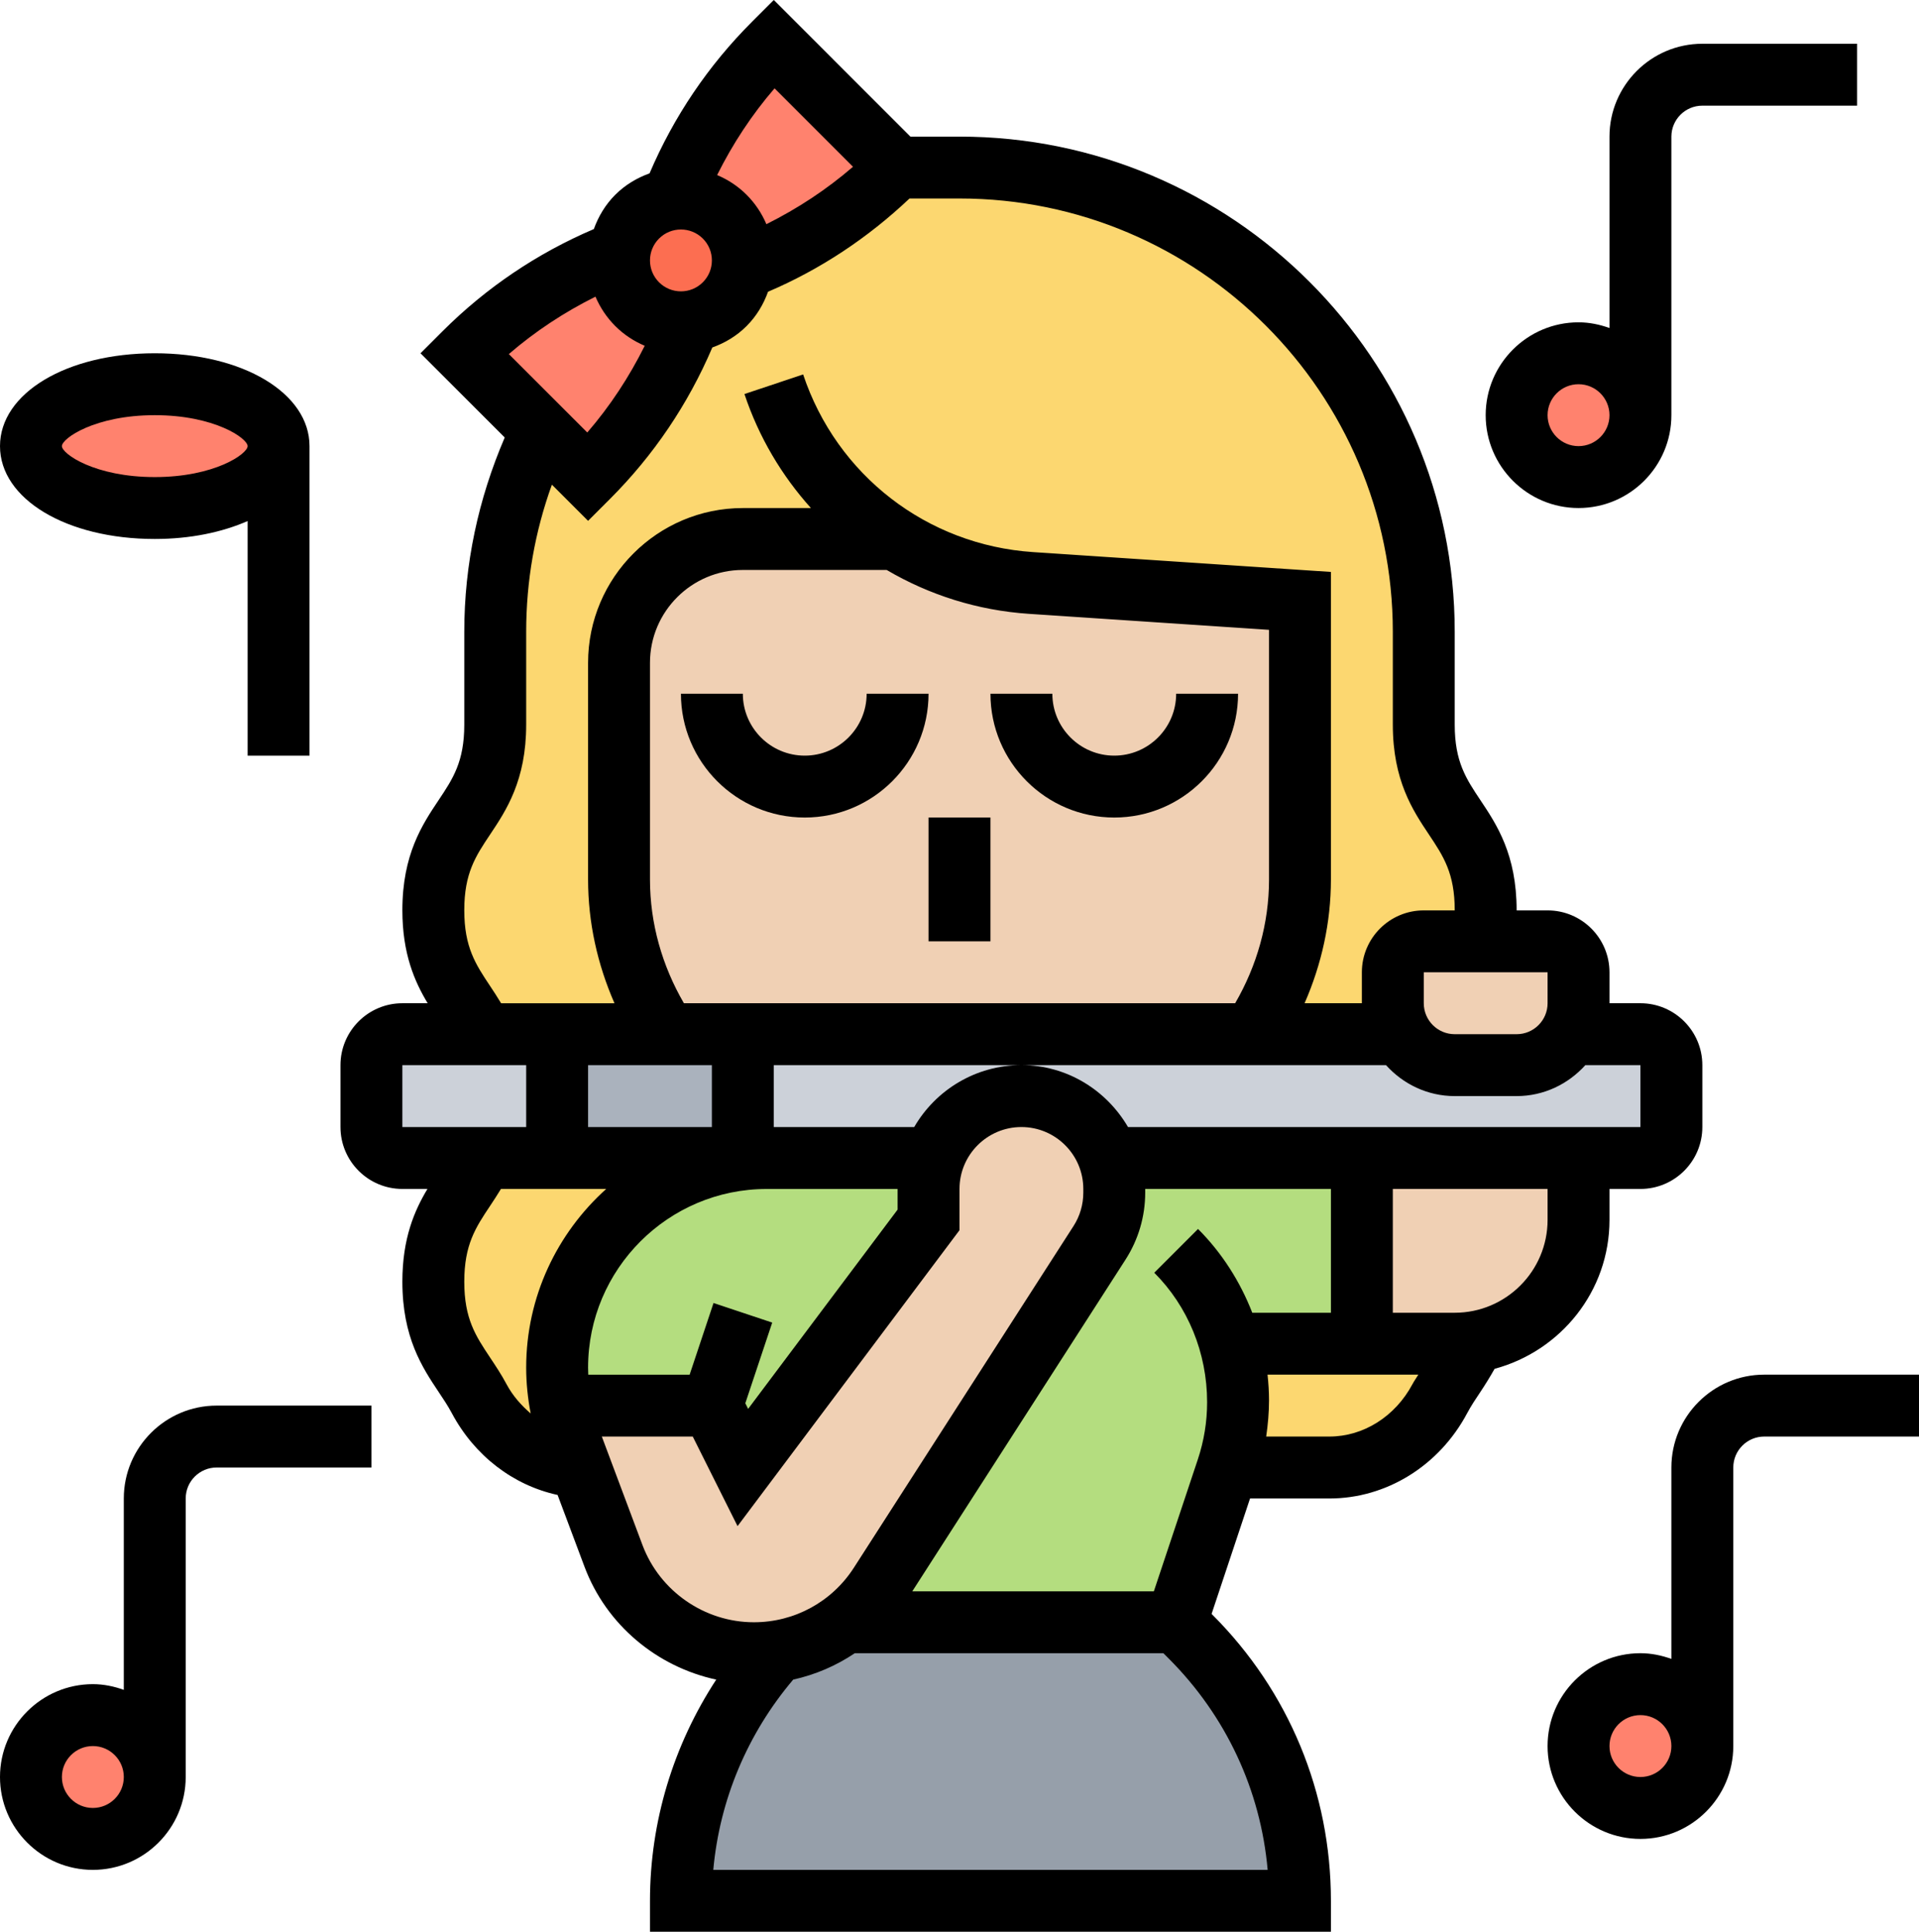 <?xml version="1.0" ?><svg id="Layer_5" style="enable-background:new 0 0 62 62.414;" version="1.1" viewBox="0 0 62 62.414" xml:space="preserve" xmlns="http://www.w3.org/2000/svg" xmlns:xlink="http://www.w3.org/1999/xlink"><g><g><g><path d="M47,43.414c0.21,0,0.41-0.02,0.61-0.05c-0.31,0.69-0.75,1.18-1.09,1.83     c-0.71,1.33-2.05,2.22-3.57,2.22h-3.28c0.22-0.68,0.33-1.39,0.33-2.11v-0.06c0-0.62-0.09-1.24-0.26-1.83h0.01H44H47z" style="fill:#FCD770;"/></g><g><path d="M28.93,17.414H24c-2.21,0-4,1.79-4,4v7c0,1.85,0.56,3.58,1.52,5H18h-2.4     c-0.59-1.26-1.6-1.87-1.6-4.01c0-2.99,2-2.99,2-5.99v-3c0-2.33,0.54-4.54,1.49-6.51l1.51,1.51c1.32-1.32,2.38-2.88,3.11-4.6     l0.17-0.42v-0.01c0.41-0.05,0.81-0.24,1.13-0.56s0.51-0.72,0.56-1.13h0.01l0.42-0.17c1.72-0.73,3.28-1.79,4.6-3.11h2     c4.14,0,7.89,1.68,10.6,4.4c2.72,2.71,4.4,6.46,4.4,10.6v3c0,3,2,3,2,5.99c0,0.38-0.03,0.71-0.09,1.01H46c-0.55,0-1,0.45-1,1v1     c0,0.36,0.1,0.71,0.27,1h-4.78c0.95-1.43,1.51-3.15,1.51-5v-9l-8.69-0.58C31.72,18.734,30.22,18.234,28.93,17.414z" style="fill:#FCD770;"/></g><g><path d="M24,37.414h0.77c-3.74,0-6.77,3.03-6.77,6.77c0,0.41,0.04,0.82,0.11,1.23     c0.08,0.39,0.18,0.78,0.32,1.15l0.31,0.84c-1.39-0.11-2.59-0.97-3.26-2.21c-0.59-1.12-1.48-1.78-1.48-3.78c0-2.13,1-2.75,1.59-4     H18H24z" style="fill:#FCD770;"/></g><g><path d="M42,61.414H22c0-1.49,0.28-2.95,0.8-4.32c0.52-1.36,1.29-2.63,2.28-3.73v-0.01     c0.81-0.12,1.57-0.44,2.22-0.94H38l0.46,0.46C40.73,55.144,42,58.214,42,61.414z" style="fill:#969FAA;"/></g><g><path d="M39.74,43.414c0.17,0.59,0.26,1.21,0.26,1.83v0.06c0,0.72-0.11,1.43-0.33,2.11     c-0.01,0.02-0.01,0.03-0.02,0.05L38,52.414H27.3c0.44-0.33,0.82-0.74,1.13-1.22l7.09-11.04c0.31-0.48,0.48-1.05,0.48-1.62v-0.12     c0-0.35-0.06-0.69-0.18-1h0.01H44v6h-4.25H39.74z" style="fill:#B4DD7F;"/></g><g><path d="M23,45.414h-4.89c-0.07-0.41-0.11-0.82-0.11-1.23c0-3.74,3.03-6.77,6.77-6.77h5.4h0.01     c-0.12,0.31-0.18,0.65-0.18,1v1l-6,8L23,45.414z" style="fill:#B4DD7F;"/></g><g><path d="M54,34.414v2c0,0.55-0.45,1-1,1h-2h-7h-8.17h-0.01c-0.4-1.17-1.51-2-2.82-2     c-0.83,0-1.58,0.34-2.12,0.88c-0.31,0.31-0.56,0.69-0.7,1.12h-0.01h-5.4H24v-4h16.49h4.78c0.35,0.6,0.99,1,1.73,1h2     c0.74,0,1.38-0.4,1.73-1H53C53.55,33.414,54,33.864,54,34.414z" style="fill:#CCD1D9;"/></g><g><path d="M18,33.414v4h-2.41H13c-0.55,0-1-0.45-1-1v-2c0-0.55,0.45-1,1-1h2.6H18z" style="fill:#CCD1D9;"/></g><g><polygon points="21.52,33.414 24,33.414 24,37.414 18,37.414 18,33.414    " style="fill:#AAB2BD;"/></g><g><circle cx="53" cy="56.414" r="2" style="fill:#FF826E;"/></g><g><circle cx="51" cy="13.414" r="2" style="fill:#FF826E;"/></g><g><path d="M51,37.414v2c0,2-1.47,3.66-3.39,3.95c-0.2,0.03-0.4,0.05-0.61,0.05h-3v-6H51z" style="fill:#F0D0B4;"/></g><g><path d="M51,31.414v1c0,0.36-0.1,0.71-0.27,1c-0.35,0.6-0.99,1-1.73,1h-2c-0.74,0-1.38-0.4-1.73-1     c-0.17-0.29-0.27-0.64-0.27-1v-1c0-0.55,0.45-1,1-1h1.91H50C50.55,30.414,51,30.864,51,31.414z" style="fill:#F0D0B4;"/></g><g><path d="M42,19.414v9c0,1.85-0.56,3.57-1.51,5H24h-2.48c-0.96-1.42-1.52-3.15-1.52-5v-7c0-2.21,1.79-4,4-4     h4.93c1.29,0.82,2.79,1.32,4.38,1.42L42,19.414z" style="fill:#F0D0B4;"/></g><g><path d="M36,38.414v0.12c0,0.57-0.17,1.14-0.48,1.62l-7.09,11.04c-0.31,0.48-0.69,0.89-1.13,1.22     c-0.65,0.5-1.41,0.82-2.22,0.94c-0.24,0.04-0.48,0.06-0.72,0.06c-2.02,0-3.83-1.25-4.54-3.14l-1.07-2.87h-0.01l-0.31-0.84     c-0.14-0.37-0.24-0.76-0.32-1.15H23l1,2l6-8v-1c0-0.35,0.06-0.69,0.18-1c0.14-0.43,0.39-0.81,0.7-1.12     c0.54-0.54,1.29-0.88,2.12-0.88c1.31,0,2.42,0.83,2.82,2C35.94,37.724,36,38.064,36,38.414z" style="fill:#F0D0B4;"/></g><g><path d="M25,1.414l4,4c-1.32,1.32-2.88,2.38-4.6,3.11l-0.42,0.17h-0.01c0.1-0.6-0.09-1.23-0.56-1.69     c-0.46-0.47-1.09-0.66-1.69-0.56v-0.01l0.17-0.42C22.62,4.294,23.68,2.734,25,1.414z" style="fill:#FF826E;"/></g><g><path d="M23.41,7.004c0.47,0.46,0.66,1.09,0.56,1.69c-0.05,0.41-0.24,0.81-0.56,1.13s-0.72,0.51-1.13,0.56     c-0.6,0.1-1.23-0.09-1.69-0.56c-0.47-0.46-0.66-1.09-0.56-1.69c0.05-0.41,0.24-0.81,0.56-1.13c0.32-0.32,0.72-0.51,1.13-0.56     C22.32,6.344,22.95,6.534,23.41,7.004z" style="fill:#FC6E51;"/></g><g><path d="M17.49,13.904L15,11.414c1.32-1.32,2.88-2.38,4.6-3.11l0.42-0.17h0.01     c-0.1,0.6,0.09,1.23,0.56,1.69c0.46,0.47,1.09,0.66,1.69,0.56v0.01l-0.17,0.42c-0.73,1.72-1.79,3.28-3.11,4.6L17.49,13.904z" style="fill:#FF826E;"/></g><g><ellipse cx="5" cy="14.414" rx="4" ry="2" style="fill:#FF826E;"/></g><g><circle cx="3" cy="57.414" r="2" style="fill:#FF826E;"/></g></g><g><path d="M40,22.414h-2c0,1.103-0.897,2-2,2s-2-0.897-2-2h-2c0,2.206,1.794,4,4,4S40,24.62,40,22.414z"/><path d="M28,22.414c0,1.103-0.897,2-2,2s-2-0.897-2-2h-2c0,2.206,1.794,4,4,4s4-1.794,4-4H28z"/><path d="M52,39.414v-1h1c1.103,0,2-0.897,2-2v-2c0-1.103-0.897-2-2-2h-1v-1c0-1.103-0.897-2-2-2h-1.001    c0-0.002,0.001-0.004,0.001-0.006c0-1.802-0.647-2.772-1.168-3.552C47.367,25.16,47,24.609,47,23.414v-3c0-8.822-7.178-16-16-16    h-1.586L25,0l-0.707,0.707c-1.41,1.41-2.523,3.057-3.307,4.894c-0.403,0.145-0.784,0.369-1.107,0.691    c-0.318,0.318-0.545,0.698-0.693,1.109c-1.834,0.783-3.48,1.894-4.893,3.306l-0.707,0.707l2.721,2.721    C15.455,16.12,15,18.224,15,20.414v3c0,1.195-0.367,1.746-0.832,2.442C13.647,26.636,13,27.606,13,29.408    c0,1.409,0.396,2.307,0.817,3.006H13c-1.103,0-2,0.897-2,2v2c0,1.103,0.897,2,2,2h0.81C13.391,39.112,13,40.009,13,41.411    c0,1.804,0.647,2.775,1.168,3.557c0.148,0.223,0.299,0.445,0.431,0.693c0.734,1.375,1.981,2.328,3.416,2.64l0.87,2.321    c0.705,1.879,2.34,3.231,4.255,3.645C21.757,56.382,21,58.855,21,61.414v1h22v-1c0-3.491-1.359-6.773-3.828-9.242l-0.027-0.028    l1.242-3.729h2.565c1.839,0,3.544-1.055,4.449-2.754c0.132-0.248,0.282-0.471,0.432-0.694c0.147-0.221,0.303-0.472,0.455-0.741    C50.419,43.652,52,41.723,52,39.414z M50,39.414c0,1.654-1.346,3-3,3h-2v-4h5V39.414z M51.22,34.414H53v2H36.444    c-0.694-1.19-1.97-2-3.444-2c-1.478,0-2.771,0.806-3.463,2H25v-2h8h11.78c0.549,0.609,1.337,1,2.22,1h2    C49.883,35.414,50.67,35.023,51.22,34.414z M23,34.414v2h-4v-2H23z M21,28.415v-7c0-1.654,1.346-3,3-3h4.647    c1.371,0.806,2.934,1.307,4.598,1.418L41,20.35v8.064c0,1.419-0.39,2.786-1.094,4h-17.81C21.39,31.199,21,29.833,21,28.415z     M50,32.414c0,0.552-0.448,1-1,1h-2c-0.552,0-1-0.448-1-1v-1h4V32.414z M25.025,2.854l2.534,2.534    c-0.852,0.736-1.791,1.353-2.798,1.855c-0.149-0.35-0.363-0.673-0.64-0.95v0c-0.281-0.281-0.606-0.491-0.952-0.637    C23.673,4.646,24.29,3.706,25.025,2.854z M21.293,7.707C21.488,7.512,21.744,7.415,22,7.415s0.512,0.098,0.707,0.292v0    C22.896,7.896,23,8.147,23,8.414s-0.104,0.518-0.293,0.707c-0.391,0.39-1.023,0.39-1.414,0C21.104,8.932,21,8.681,21,8.414    S21.104,7.896,21.293,7.707z M19.239,9.585c0.149,0.35,0.363,0.673,0.64,0.95c0.281,0.281,0.606,0.491,0.951,0.637    c-0.503,1.01-1.12,1.95-1.856,2.802L16.44,11.44C17.293,10.704,18.231,10.087,19.239,9.585z M15.831,31.853    C15.367,31.155,15,30.605,15,29.408c0-1.195,0.367-1.746,0.832-2.442c0.521-0.78,1.168-1.75,1.168-3.552v-3    c0-1.645,0.282-3.238,0.831-4.755L19,16.828l0.707-0.707c1.411-1.411,2.523-3.058,3.307-4.894    c0.404-0.145,0.785-0.369,1.107-0.692c0.318-0.318,0.545-0.698,0.693-1.109c1.7-0.725,3.23-1.745,4.571-3.013H31    c7.72,0,14,6.28,14,14v3c0,1.802,0.647,2.772,1.168,3.552C46.633,27.663,47,28.213,47,29.408c0,0.002,0,0.004,0,0.006h-1    c-1.103,0-2,0.897-2,2v1h-1.851c0.549-1.255,0.851-2.608,0.851-4v-9.935l-9.623-0.641c-3.426-0.229-6.342-2.482-7.429-5.74    l-1.896,0.633c0.465,1.396,1.207,2.638,2.148,3.684H24c-2.757,0-5,2.243-5,5v7c0,1.392,0.303,2.744,0.853,4H16.19    C16.069,32.213,15.946,32.025,15.831,31.853z M13,34.414h4v2h-4V34.414z M17,44.187c0,0.5,0.052,0.995,0.146,1.482    c-0.305-0.263-0.58-0.57-0.782-0.949c-0.164-0.308-0.348-0.585-0.532-0.861C15.367,43.16,15,42.609,15,41.411    s0.367-1.75,0.833-2.448c0.117-0.176,0.235-0.356,0.352-0.549h3.401C18.003,39.838,17,41.895,17,44.187z M19,44.187    c0-3.183,2.59-5.772,5.772-5.772H29v0.667l-4.829,6.438l-0.091-0.182l0.869-2.606l-1.896-0.633l-0.772,2.316h-3.275    C19.002,44.339,19,44.263,19,44.187z M20.758,49.921l-1.314-3.507h2.938l1.447,2.894L31,39.747v-1.333c0-1.103,0.897-2,2-2    s2,0.897,2,2v0.119c0,0.384-0.109,0.758-0.317,1.081l-7.094,11.035c-0.71,1.105-1.919,1.765-3.232,1.765    C22.764,52.414,21.317,51.412,20.758,49.921z M40.956,60.414H23.045c0.205-2.263,1.105-4.404,2.582-6.147    c0.716-0.158,1.388-0.448,1.99-0.853h9.97l0.172,0.172C39.611,55.439,40.727,57.834,40.956,60.414z M39,45.306    c0,0.628-0.101,1.248-0.299,1.843l-1.422,4.266h-7.805l6.89-10.718C36.78,40.05,37,39.302,37,38.533v-0.119h6v4h-2.541    c-0.391-1.007-0.982-1.937-1.752-2.707l-1.414,1.414C38.378,42.206,39,43.708,39,45.306z M42.952,46.414h-2.043    C40.963,46.034,41,45.648,41,45.242c0-0.277-0.018-0.554-0.048-0.828h4.872c-0.062,0.103-0.13,0.197-0.189,0.306    C45.079,45.765,44.051,46.414,42.952,46.414z"/><rect height="4.001" width="2" x="30" y="26.413"/><path d="M51,16.414c1.654,0,3-1.346,3-3v-9c0-0.551,0.448-1,1-1h5v-2h-5c-1.654,0-3,1.346-3,3v6.184    c-0.314-0.112-0.648-0.184-1-0.184c-1.654,0-3,1.346-3,3S49.346,16.414,51,16.414z M51,12.414c0.552,0,1,0.449,1,1s-0.448,1-1,1    s-1-0.449-1-1S50.448,12.414,51,12.414z"/><path d="M57,44.414c-1.654,0-3,1.346-3,3v6.184c-0.314-0.112-0.648-0.184-1-0.184c-1.654,0-3,1.346-3,3s1.346,3,3,3s3-1.346,3-3    v-9c0-0.552,0.448-1,1-1h5v-2H57z M53,57.414c-0.552,0-1-0.448-1-1s0.448-1,1-1s1,0.448,1,1S53.552,57.414,53,57.414z"/><path d="M4,48.414v6.184c-0.314-0.112-0.648-0.184-1-0.184c-1.654,0-3,1.346-3,3s1.346,3,3,3s3-1.346,3-3v-9c0-0.552,0.448-1,1-1    h5v-2H7C5.346,45.414,4,46.76,4,48.414z M3,58.414c-0.552,0-1-0.448-1-1s0.448-1,1-1s1,0.448,1,1S3.552,58.414,3,58.414z"/><path d="M5,17.414c1.149,0,2.174-0.217,3-0.579v7.579h2v-10c0-1.71-2.149-3-5-3s-5,1.29-5,3S2.149,17.414,5,17.414z M5,13.414    c1.936,0,3,0.751,3,1s-1.064,1-3,1s-3-0.751-3-1S3.064,13.414,5,13.414z"/></g></g></svg>